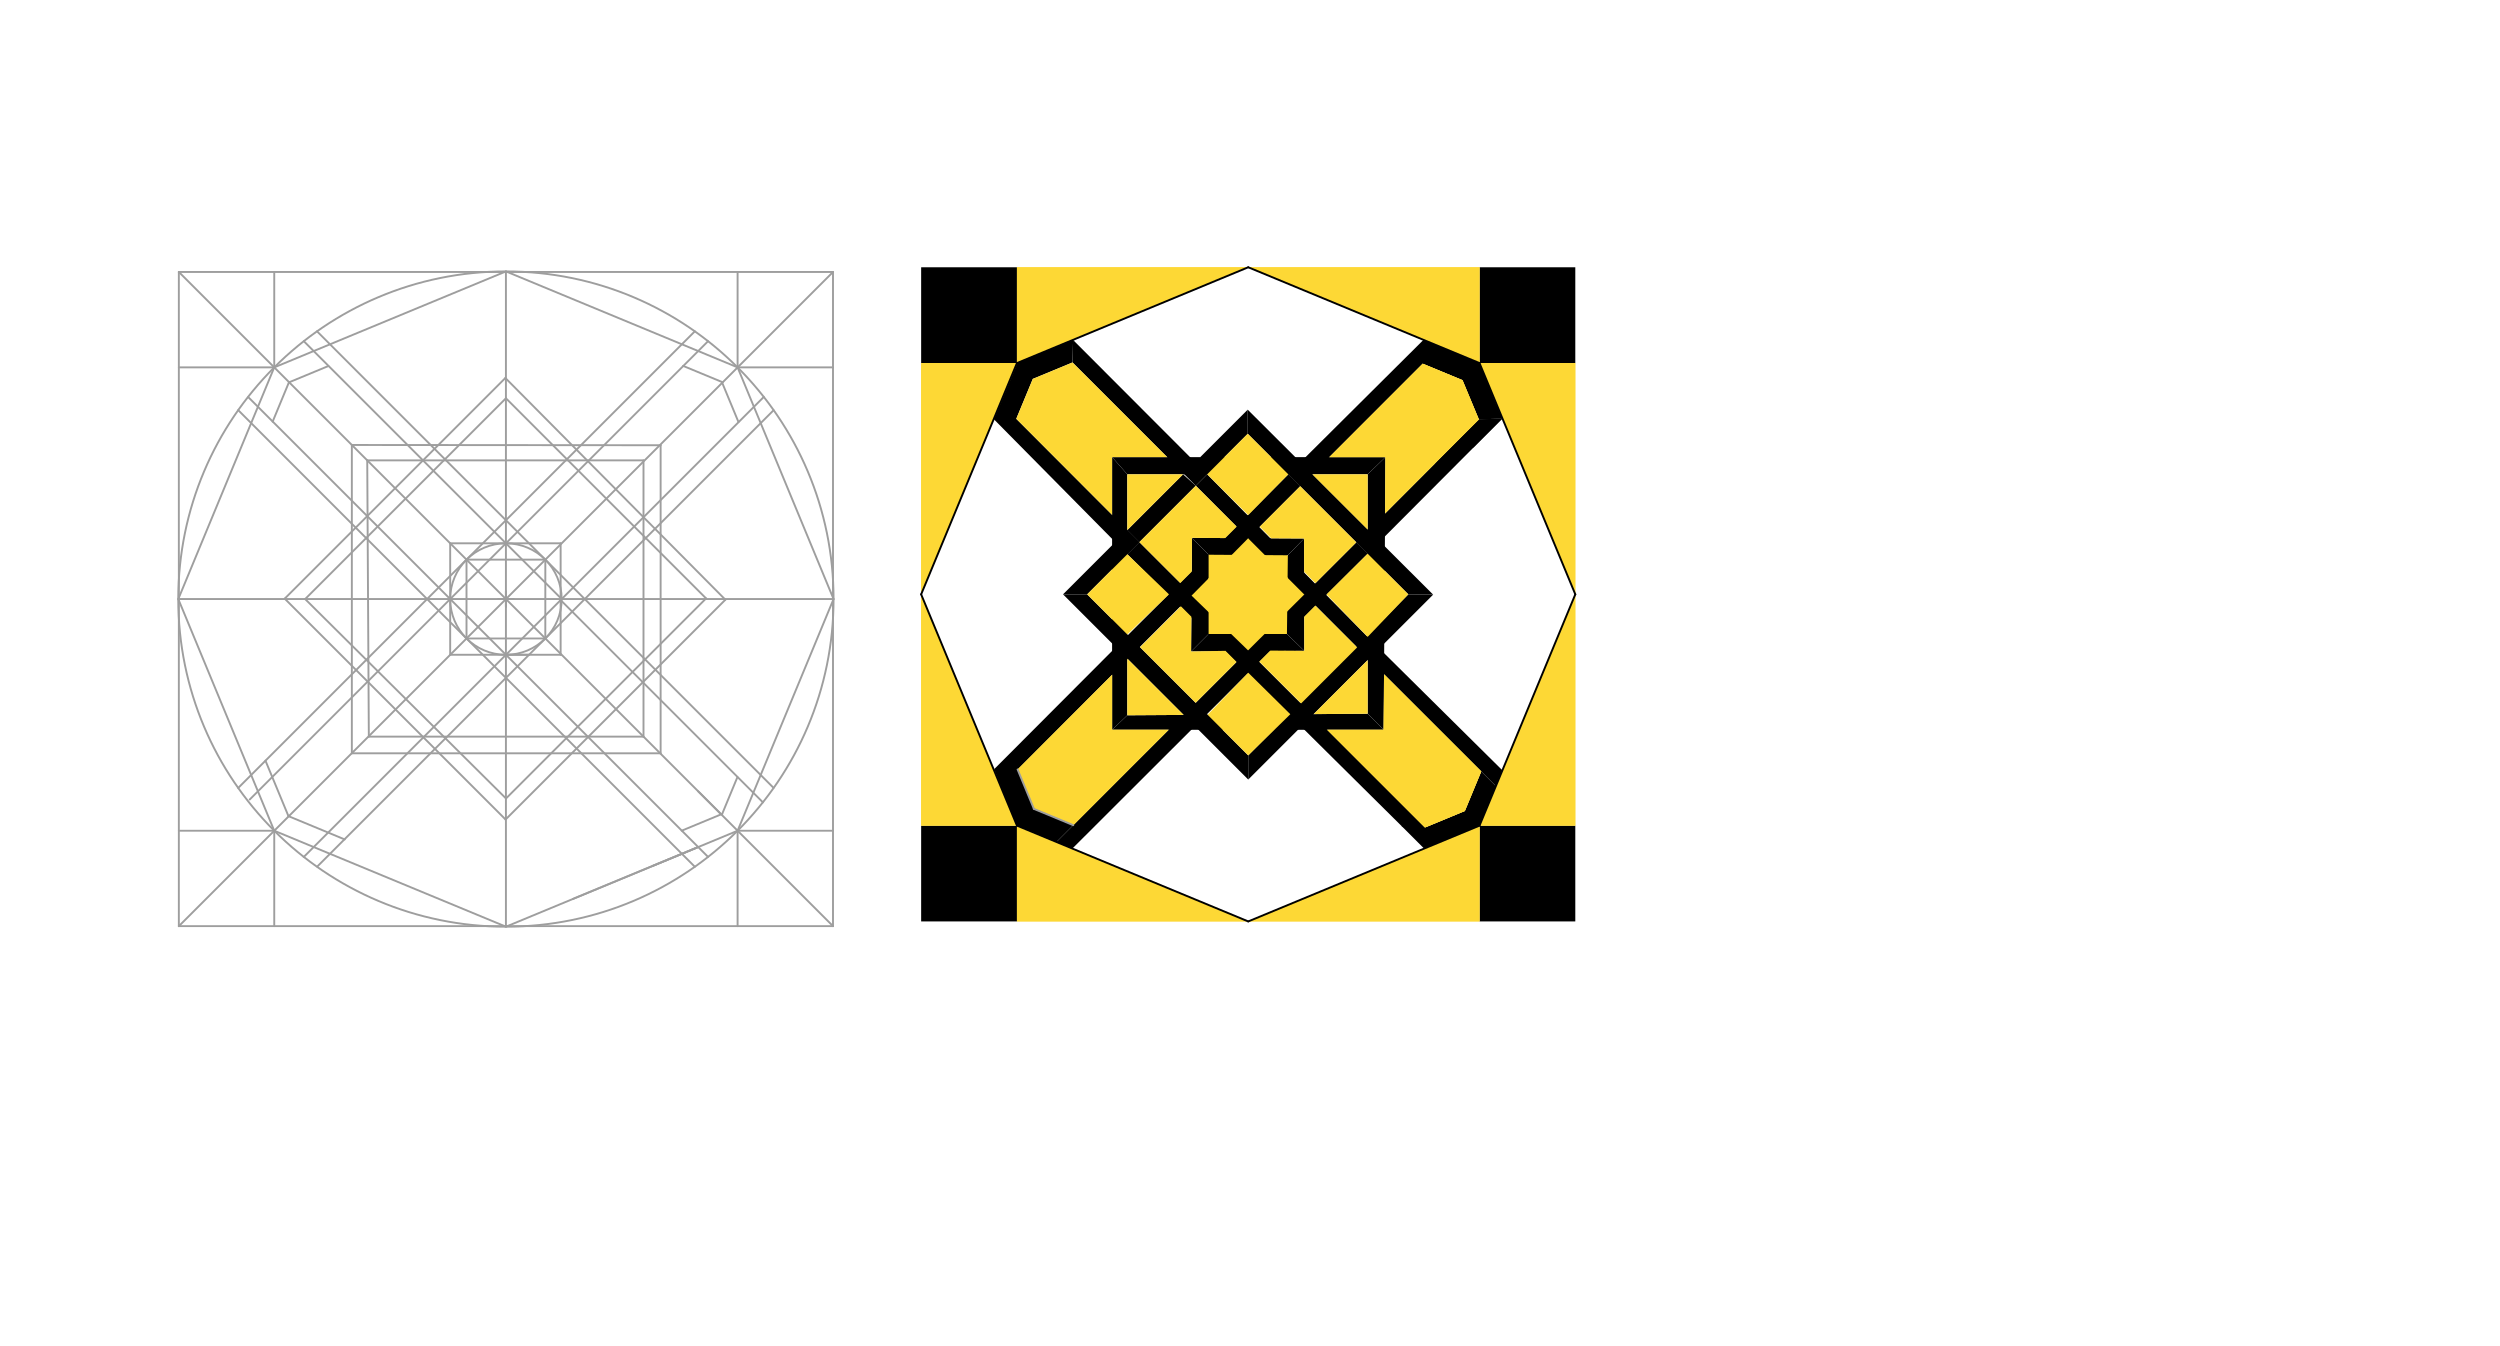 <svg xmlns="http://www.w3.org/2000/svg" class="svg--1it" height="100%" preserveAspectRatio="xMidYMid meet" viewBox="0 0 1300 700" width="100%"><defs><marker id="marker-arrow" markerHeight="16" markerUnits="userSpaceOnUse" markerWidth="24" orient="auto-start-reverse" refX="24" refY="4" viewBox="0 0 24 8"><path d="M 0 0 L 24 4 L 0 8 z" stroke="inherit"></path></marker></defs><g class="aux-layer--1FB"></g><g class="main-layer--3Vd"><g class="element--2qn"><g fill="#000000" opacity="1"><path d="M 649.079 267.856 L 649.079 267.856 L 586.603 330.332 Z" stroke="none"></path></g></g><g class="element--2qn"><g fill="#000000" opacity="1"><path d="M 520.185 209.634 L 528.815 188.799 L 558.006 176.783 L 557.695 188.477 L 537.059 197.025 L 528.461 217.781 L 592.474 281.923 L 592.474 281.923 L 586.194 288.203 L 516.746 217.937 Z" stroke="none"></path></g></g><g class="element--2qn"><g fill="#000000" opacity="1"><path d="M 558.006 176.783 L 627.747 246.65 L 621.807 252.589 L 557.695 188.477 Z" stroke="none"></path></g></g><g class="element--2qn"><g fill="#000000" opacity="1"><path d="M 615.187 246.65 L 586.194 275.643 L 592.474 281.923 L 621.807 252.589 L 621.807 252.589 L 621.807 252.589 L 615.187 246.65 Z" stroke="none"></path></g></g><g class="element--2qn"><g fill="#000000" opacity="1"><path d="M 624.139 237.698 L 648.81 213.027 L 648.825 225.572 L 627.747 246.65 L 624.139 237.698 Z" stroke="none"></path></g></g><g class="element--2qn"><g fill="#000000" opacity="1"><path d="M 648.81 213.027 L 745.24 309.207 L 732.316 309.063 L 648.825 225.572 L 648.81 213.027 Z" stroke="none"></path></g></g><g class="element--2qn"><g fill="#000000" opacity="1"><path d="M 745.24 309.207 L 649.079 405.368 L 649.079 392.808 L 732.316 309.063 L 732.316 309.063 L 745.24 309.207 Z" stroke="none"></path></g></g><g class="element--2qn"><g fill="#000000" opacity="1"><path d="M 649.079 405.368 L 552.774 309.063 L 565.334 309.063 L 649.079 392.808 L 649.079 392.808 L 649.079 405.368 Z" stroke="none"></path></g></g><g class="element--2qn"><g fill="#000000" opacity="1"><path d="M 552.774 309.063 L 586.194 275.643 L 592.474 281.923 L 565.334 309.063 L 552.774 309.063 Z" stroke="none"></path></g></g><g class="element--2qn"><g fill="#000000" opacity="1"><path d="M 578.291 237.698 L 720.444 237.698 L 711.18 246.65 L 586.194 246.65 L 578.291 237.698 Z" stroke="none"></path></g></g><g class="element--2qn"><g fill="#000000" opacity="1"><path d="M 578.291 379.487 L 578.291 237.698 L 586.194 246.65 L 586.194 371.948 L 578.291 379.487 Z" stroke="none"></path></g></g><g class="element--2qn"><g fill="#000000" opacity="1"><path d="M 586.194 371.948 L 711.18 371.143 L 719.502 379.487 L 578.291 379.487 L 586.194 371.948 Z" stroke="none"></path></g></g><g class="element--2qn"><g fill="#000000" opacity="1"><path d="M 719.502 379.487 L 720.444 237.698 L 711.18 246.65 L 711.18 371.143 L 719.502 379.487 Z" stroke="none"></path></g></g><g class="element--2qn"><g fill="#000000" opacity="1"><path d="M 740.205 176.73 L 669.903 246.65 L 669.903 246.65 L 676.096 252.843 L 748.631 180.309 L 740.205 176.73 Z" stroke="none"></path></g></g><g class="element--2qn"><g fill="#000000" opacity="1"><path d="M 739.82 189.126 L 760.465 197.677 L 769.013 218.128 L 781.268 217.609 L 777.739 209.54 L 769.343 188.799 L 740.205 176.73 L 739.82 189.126 Z" stroke="none"></path></g></g><g class="element--2qn"><g fill="#000000" opacity="1"><path d="M 781.268 217.609 L 711.18 287.927 L 705.266 282.013 L 769.013 218.128 L 781.268 217.609 Z" stroke="none"></path></g></g><g class="element--2qn"><g fill="#000000" opacity="1"><path d="M 769.013 218.128 L 781.268 217.609 L 766.236 232.642 L 745.937 241.343 L 745.937 241.343 L 745.937 241.343 L 769.013 218.128 Z" stroke="none"></path></g></g><g class="element--2qn"><g fill="#000000" opacity="1"><path d="M 719.694 350.627 L 770.237 401.17 L 777.851 408.785 L 781.251 400.578 L 711.18 331.183 L 719.694 350.627 Z" stroke="none"></path></g></g><g class="element--2qn"><g fill="#000000" opacity="1"><path d="M 748.684 437.884 L 592.474 281.923 L 586.194 288.203 L 729.043 429.763 L 748.684 437.884 Z" stroke="none"></path></g></g><g class="element--2qn"><g fill="#000000" opacity="1"><path d="M 740.468 441.188 L 769.343 429.327 L 777.851 408.785 L 770.237 401.17 L 770.237 401.17 L 761.728 421.712 L 741.069 430.269 L 723.793 424.513 L 741.069 430.269 L 740.468 441.188 Z" stroke="none"></path></g></g><g class="element--2qn"><g fill="#000000" opacity="1"><path d="M 557.666 441.212 L 711.18 287.927 L 705.266 282.013 L 558.081 429.096 L 549.363 437.838 L 549.363 437.838 L 559.7 442.606 Z" stroke="none"></path></g></g><g class="element--2qn"><g fill="#000000" opacity="1"><path d="M 748.684 437.884 L 740.468 441.188 L 728.793 429.513 L 741.069 430.269 L 748.684 437.884 Z" stroke="none"></path></g></g><g class="element--2qn"><g fill="#000000" opacity="1"><path d="M 627.747 246.65 L 711.18 331.183 L 705.714 336.648 L 621.807 252.589 L 621.807 252.589 L 621.807 252.589 L 627.747 246.65 Z" stroke="none"></path></g></g><g class="element--2qn"><g fill="#000000" opacity="1"><path d="M 669.903 246.65 L 516.949 399.986 L 520.444 408.891 L 528.815 429.327 L 549.363 437.838 L 558.081 429.096 L 537.602 420.54 L 529.165 400.17 L 676.096 252.843 Z" stroke="none"></path></g></g><g class="element--2qn"><g fill="#000000" opacity="1"><path d="M 619.368 338.774 L 619.856 279.696 L 628.475 288.46 L 628.475 329.667 L 619.368 338.774 Z" stroke="none"></path></g></g><g class="element--2qn"><g fill="#000000" opacity="1"><path d="M 619.368 338.774 L 678.229 338.443 L 669.211 329.667 L 628.475 329.667 L 619.368 338.774 Z" stroke="none"></path></g></g><g class="element--2qn"><g fill="#000000" opacity="1"><path d="M 678.229 338.443 L 678.118 280.024 L 669.682 288.738 L 669.211 329.667 L 678.229 338.443 Z" stroke="none"></path></g></g><g class="element--2qn"><g fill="#000000" opacity="1"><path d="M 669.682 288.738 L 628.475 288.46 L 619.856 279.696 L 678.118 280.024 L 669.682 288.738 Z" stroke="none"></path></g></g><g class="element--2qn"><g fill="#000000" opacity="1"><path d="M 528.815 188.799 L 479 188.799 L 479 138.984 L 528.815 138.984 L 528.815 188.799 Z" stroke="none"></path></g></g><g class="element--2qn"><g fill="#000000" opacity="1"><path d="M 769.343 188.799 L 769.343 138.984 L 769.343 138.984 L 819.157 138.984 L 819.157 188.799 L 769.343 188.799 Z" stroke="none"></path></g></g><g class="element--2qn"><g fill="#000000" opacity="1"><path d="M 769.343 429.327 L 819.157 429.327 L 819.157 429.327 L 819.157 479.142 L 769.343 479.142 L 769.343 429.327 Z" stroke="none"></path></g></g><g class="element--2qn"><g fill="#000000" opacity="1"><path d="M 528.815 479.142 L 479 479.142 L 479 429.327 L 528.815 429.327 L 528.815 479.142 Z" stroke="none"></path></g></g><g class="element--2qn"><g fill="#FDD835" opacity="1"><path d="M 628.475 329.667 L 628.475 288.46 L 669.682 288.738 L 669.211 329.667 L 628.475 329.667 Z" stroke="none"></path></g></g><g class="element--2qn"><g fill="#FDD835" opacity="1"><path d="M 619.608 309.728 L 649.014 279.926 L 649.014 279.926 L 678.216 309.15 L 649.001 338.201 L 619.608 309.728 Z" stroke="none"></path></g></g><g class="element--2qn"><g fill="#FDD835" opacity="1"><path d="M 565.334 309.063 L 586.194 288.203 L 607.872 309.063 L 586.194 329.923 L 565.334 309.063 Z" stroke="none"></path></g></g><g class="element--2qn"><g fill="#FDD835" opacity="1"><path d="M 627.747 246.65 L 648.825 225.572 L 669.903 246.65 L 649.079 267.856 L 627.747 246.65 Z" stroke="none"></path></g></g><g class="element--2qn"><g fill="#FDD835" opacity="1"><path d="M 711.18 287.927 L 732.316 309.063 L 711.18 331.183 L 689.775 309.102 L 711.18 287.927 Z" stroke="none"></path></g></g><g class="element--2qn"><g fill="#FDD835" opacity="1"><path d="M 649.079 349.799 L 670.96 371.402 L 649.079 392.808 L 627.95 371.679 L 649.079 349.799 Z" stroke="none"></path></g></g><g class="element--2qn"><g fill="#FDD835" opacity="1"><path d="M 683.123 371.324 L 711.18 343.267 L 711.18 371.143 L 683.123 371.324 Z" stroke="none"></path></g></g><g class="element--2qn"><g fill="#FDD835" opacity="1"><path d="M 615.471 371.76 L 586.194 371.948 L 586.194 342.483 L 615.471 371.76 Z" stroke="none"></path></g></g><g class="element--2qn"><g fill="#FDD835" opacity="1"><path d="M 586.194 275.643 L 586.194 246.65 L 615.187 246.65 L 586.194 275.643 Z" stroke="none"></path></g></g><g class="element--2qn"><g fill="#FDD835" opacity="1"><path d="M 676.096 252.843 L 705.266 282.013 L 684.015 303.265 L 678.151 297.321 L 678.118 280.024 L 660.989 279.928 L 655.041 273.899 L 676.096 252.843 Z" stroke="none"></path></g></g><g class="element--2qn"><g fill="#FDD835" opacity="1"><path d="M 592.474 281.923 L 621.807 252.589 L 643.077 273.858 L 637.142 279.793 L 619.856 279.696 L 619.711 297.224 L 613.743 303.192 L 592.474 281.923 Z" stroke="none"></path></g></g><g class="element--2qn"><g fill="#FDD835" opacity="1"><path d="M 654.839 344.039 L 676.581 365.781 L 705.714 336.648 L 683.972 314.905 L 678.195 320.683 L 678.229 338.443 L 660.581 338.297 L 660.581 338.297 L 660.581 338.297 L 660.581 338.297 L 654.839 344.039 Z" stroke="none"></path></g></g><g class="element--2qn"><g fill="#FDD835" opacity="1"><path d="M 592.803 336.533 L 614.072 315.263 L 614.072 315.263 L 619.517 320.708 L 619.368 338.774 L 637.237 338.428 L 643.005 344.196 L 621.736 365.465 L 592.803 336.533 Z" stroke="none"></path></g></g><g class="element--2qn"><g fill="#FDD835" opacity="1"><path d="M 578.291 267.74 L 528.461 217.781 L 537.059 197.025 L 557.695 188.477 L 606.916 237.698 L 578.291 237.698 L 578.291 267.74 Z" stroke="none"></path></g></g><g class="element--2qn"><g fill="#FDD835" opacity="1"><path d="M 682.433 246.65 L 711.18 246.65 L 711.18 275.397 L 682.433 246.65 Z" stroke="none"></path></g></g><g class="element--2qn"><g fill="#FDD835" opacity="1"></g></g><g class="element--2qn"><g fill="#FDD835" opacity="1"><path d="M 691.364 237.698 L 739.82 189.126 L 760.558 197.716 L 769.013 218.128 L 720.5 266.168 L 720.5 237.698 L 691.364 237.698 Z" stroke="none"></path></g></g><g class="element--2qn"><g fill="#FDD835" opacity="1"><path d="M 769.343 429.327 L 819.157 309.063 L 819.157 429.327 L 769.343 429.327 Z" stroke="none"></path></g></g><g class="element--2qn"><g fill="#FDD835" opacity="1"><path d="M 819.157 309.063 L 769.343 188.799 L 819.157 188.799 L 819.157 309.063 Z" stroke="none"></path></g></g><g class="element--2qn"><g fill="#FDD835" opacity="1"><path d="M 649.079 138.984 L 769.343 138.984 L 769.343 188.799 L 649.079 138.984 Z" stroke="none"></path></g></g><g class="element--2qn"><g fill="#FDD835" opacity="1"><path d="M 649.079 138.984 L 528.815 138.984 L 528.815 188.799 L 649.079 138.984 Z" stroke="none"></path></g></g><g class="element--2qn"><g fill="#FDD835" opacity="1"><path d="M 528.815 188.799 L 479 188.799 L 479 309.063 L 528.815 188.799 Z" stroke="none"></path></g></g><g class="element--2qn"><g fill="#FDD835" opacity="1"><path d="M 479 309.063 L 479 429.327 L 528.815 429.327 L 479 309.063 Z" stroke="none"></path></g></g><g class="element--2qn"><g fill="#FDD835" opacity="1"><path d="M 528.815 429.327 L 649.079 479.142 L 528.815 479.142 L 528.815 429.327 Z" stroke="none"></path></g></g><g class="element--2qn"><g fill="#FDD835" opacity="1"><path d="M 649.079 479.142 L 769.343 429.327 L 769.343 479.142 L 649.079 479.142 Z" stroke="none"></path></g></g><g class="element--2qn"><g fill="#FDD835" opacity="1"><path d="M 691.241 237.698 L 739.82 189.126 L 760.465 197.677 L 769.013 218.128 L 720.249 267.03 L 720.444 237.698 L 691.241 237.698 Z" stroke="none"></path></g></g><g class="element--2qn"><g fill="#FDD835" opacity="1"><path d="M 578.291 350.936 L 578.291 379.487 L 607.497 379.487 L 558.081 429.096 L 537.615 420.569 L 529.153 400.141 L 578.291 350.936 Z" stroke="none"></path></g></g><g class="element--2qn"><g fill="#FDD835" opacity="1"><path d="M 690.025 379.487 L 719.502 379.487 L 719.802 350.86 L 770.258 401.119 L 761.728 421.712 L 740.88 430.348 L 690.025 379.487 Z" stroke="none"></path></g></g><g class="element--2qn"><g fill="#FDD835" opacity="1"><path d="M 719.694 350.627 L 770.237 401.17 L 761.728 421.712 L 741.069 430.269 L 690.287 379.487 L 719.502 379.487 L 719.502 379.487 L 719.694 350.627 Z" stroke="none"></path></g></g><g class="element--2qn"><g fill="#FDD835" opacity="1"><path d="M 537.602 420.54 L 529.165 400.17 L 578.291 351.045 L 578.291 379.487 L 607.715 379.487 L 558.081 429.096 L 537.602 420.54 Z" stroke="none"></path></g></g><g class="element--2qn"><g fill="#FDD835" opacity="1"></g></g><g class="element--2qn"><g fill="#FDD835" opacity="1"><path d="M 479 429.327 L 479 309.063 L 528.815 429.327 L 479 429.327 Z" stroke="none"></path></g></g><g class="element--2qn"><g fill="#FDD835" opacity="1"><path d="M 528.815 429.327 L 649.079 479.142 L 528.815 479.142 L 528.815 429.327 Z" stroke="none"></path></g></g><g class="element--2qn"><g fill="#FDD835" opacity="1"><path d="M 649.079 479.142 L 769.343 429.327 L 769.343 479.142 L 649.079 479.142 Z" stroke="none"></path></g></g><g class="element--2qn"><g fill="#FDD835" opacity="1"><path d="M 769.343 429.327 L 819.157 309.063 L 819.157 429.327 L 769.343 429.327 Z" stroke="none"></path></g></g><g class="element--2qn"><g fill="#FDD835" opacity="1"><path d="M 769.343 188.799 L 769.343 188.799 L 819.157 309.063 L 819.157 188.799 L 769.343 188.799 Z" stroke="none"></path></g></g><g class="element--2qn"><g fill="#FDD835" opacity="1"><path d="M 769.343 188.799 L 649.079 138.984 L 769.343 138.984 L 769.343 188.799 Z" stroke="none"></path></g></g><g class="element--2qn"><g fill="#FDD835" opacity="1"><path d="M 649.079 138.984 L 528.815 138.984 L 528.815 188.799 L 649.079 138.984 Z" stroke="none"></path></g></g><g class="element--2qn"><g fill="#FDD835" opacity="1"><path d="M 528.815 188.799 L 479 188.799 L 479 309.063 L 530 186.606 Z" stroke="none"></path></g></g><g class="element--2qn"><g fill="#000000" opacity="1"><path d="M 609.167 252.339 L 620.667 244.839 L 620.667 244.839 L 609.167 252.339 Z" stroke="none"></path></g></g><g class="element--2qn"><line stroke="#9E9E9E" stroke-dasharray="none" stroke-linecap="round" stroke-width="1" x1="93" x2="433.157" y1="141.431" y2="141.431"></line></g><g class="element--2qn"><line stroke="#9E9E9E" stroke-dasharray="none" stroke-linecap="round" stroke-width="1" x1="93" x2="93" y1="141.431" y2="481.588"></line></g><g class="element--2qn"><line stroke="#9E9E9E" stroke-dasharray="none" stroke-linecap="round" stroke-width="1" x1="433.157" x2="433.157" y1="141.431" y2="481.588"></line></g><g class="element--2qn"><line stroke="#9E9E9E" stroke-dasharray="none" stroke-linecap="round" stroke-width="1" x1="93" x2="433.157" y1="481.588" y2="481.588"></line></g><g class="element--2qn"><line stroke="#9E9E9E" stroke-dasharray="none" stroke-linecap="round" stroke-width="1" x1="93" x2="433.157" y1="481.588" y2="141.431"></line></g><g class="element--2qn"><line stroke="#9E9E9E" stroke-dasharray="none" stroke-linecap="round" stroke-width="1" x1="433.157" x2="93" y1="481.588" y2="141.431"></line></g><g class="element--2qn"><g class="center--1s5"><line x1="259.079" y1="311.509" x2="267.079" y2="311.509" stroke="#9E9E9E" stroke-width="1" stroke-linecap="round"></line><line x1="263.079" y1="307.509" x2="263.079" y2="315.509" stroke="#9E9E9E" stroke-width="1" stroke-linecap="round"></line><circle class="hit--230" cx="263.079" cy="311.509" r="4" stroke="none" fill="transparent"></circle></g><circle cx="263.079" cy="311.509" fill="none" r="170.371" stroke="#9E9E9E" stroke-dasharray="none" stroke-width="1"></circle></g><g class="element--2qn"><line stroke="#9E9E9E" stroke-dasharray="none" stroke-linecap="round" stroke-width="1" x1="433.157" x2="93" y1="311.509" y2="311.509"></line></g><g class="element--2qn"><line stroke="#9E9E9E" stroke-dasharray="none" stroke-linecap="round" stroke-width="1" x1="263.079" x2="263.079" y1="141.431" y2="481.588"></line></g><g class="element--2qn"><g class="center--1s5"><line x1="259.079" y1="311.509" x2="267.079" y2="311.509" stroke="#9E9E9E" stroke-width="1" stroke-linecap="round"></line><line x1="263.079" y1="307.509" x2="263.079" y2="315.509" stroke="#9E9E9E" stroke-width="1" stroke-linecap="round"></line><circle class="hit--230" cx="263.079" cy="311.509" r="4" stroke="none" fill="transparent"></circle></g><circle cx="263.079" cy="311.509" fill="none" r="28.984" stroke="#9E9E9E" stroke-dasharray="none" stroke-width="1"></circle></g><g class="element--2qn"><line stroke="#9E9E9E" stroke-dasharray="none" stroke-linecap="round" stroke-width="1" x1="242.584" x2="242.584" y1="291.015" y2="332.004"></line></g><g class="element--2qn"><line stroke="#9E9E9E" stroke-dasharray="none" stroke-linecap="round" stroke-width="1" x1="242.584" x2="283.573" y1="332.004" y2="332.004"></line></g><g class="element--2qn"><line stroke="#9E9E9E" stroke-dasharray="none" stroke-linecap="round" stroke-width="1" x1="283.573" x2="283.56" y1="291.015" y2="332.004"></line></g><g class="element--2qn"><line stroke="#9E9E9E" stroke-dasharray="none" stroke-linecap="round" stroke-width="1" x1="283.573" x2="242.584" y1="291.015" y2="291.015"></line></g><g class="element--2qn"><line stroke="#9E9E9E" stroke-dasharray="none" stroke-linecap="round" stroke-width="1" x1="234.095" x2="263.079" y1="311.509" y2="282.526"></line></g><g class="element--2qn"><line stroke="#9E9E9E" stroke-dasharray="none" stroke-linecap="round" stroke-width="1" x1="263.079" x2="292.063" y1="282.526" y2="311.509"></line></g><g class="element--2qn"><line stroke="#9E9E9E" stroke-dasharray="none" stroke-linecap="round" stroke-width="1" x1="292.063" x2="263.079" y1="311.509" y2="340.493"></line></g><g class="element--2qn"><line stroke="#9E9E9E" stroke-dasharray="none" stroke-linecap="round" stroke-width="1" x1="263.079" x2="234.095" y1="340.493" y2="311.509"></line></g><g class="element--2qn"><line stroke="#9E9E9E" stroke-dasharray="none" stroke-linecap="round" stroke-width="1" x1="242.584" x2="361.313" y1="291.015" y2="172.286"></line></g><g class="element--2qn"><line stroke="#9E9E9E" stroke-dasharray="none" stroke-linecap="round" stroke-width="1" x1="242.584" x2="123.861" y1="291.015" y2="409.738"></line></g><g class="element--2qn"><line stroke="#9E9E9E" stroke-dasharray="none" stroke-linecap="round" stroke-width="1" x1="283.56" x2="164.924" y1="332.017" y2="450.653"></line></g><g class="element--2qn"><line stroke="#9E9E9E" stroke-dasharray="none" stroke-linecap="round" stroke-width="1" x1="283.561" x2="402.251" y1="332.016" y2="213.326"></line></g><g class="element--2qn"><line stroke="#9E9E9E" stroke-dasharray="none" stroke-linecap="round" stroke-width="1" x1="283.573" x2="164.835" y1="291.015" y2="172.276"></line></g><g class="element--2qn"><line stroke="#9E9E9E" stroke-dasharray="none" stroke-linecap="round" stroke-width="1" x1="242.584" x2="123.867" y1="332.004" y2="213.287"></line></g><g class="element--2qn"><line stroke="#9E9E9E" stroke-dasharray="none" stroke-linecap="round" stroke-width="1" x1="242.584" x2="361.291" y1="332.004" y2="450.711"></line></g><g class="element--2qn"><line stroke="#9E9E9E" stroke-dasharray="none" stroke-linecap="round" stroke-width="1" x1="283.573" x2="402.251" y1="291.015" y2="409.692"></line></g><g class="element--2qn"><line stroke="#9E9E9E" stroke-dasharray="none" stroke-linecap="round" stroke-width="1" x1="142.608" x2="92.708" y1="191.039" y2="311.509"></line></g><g class="element--2qn"><line stroke="#9E9E9E" stroke-dasharray="none" stroke-linecap="round" stroke-width="1" x1="92.708" x2="142.608" y1="311.509" y2="431.98"></line></g><g class="element--2qn"><line stroke="#9E9E9E" stroke-dasharray="none" stroke-linecap="round" stroke-width="1" x1="142.608" x2="263.079" y1="431.98" y2="481.88"></line></g><g class="element--2qn"><line stroke="#9E9E9E" stroke-dasharray="none" stroke-linecap="round" stroke-width="1" x1="263.079" x2="383.549" y1="481.88" y2="431.98"></line></g><g class="element--2qn"><line stroke="#9E9E9E" stroke-dasharray="none" stroke-linecap="round" stroke-width="1" x1="383.549" x2="433.45" y1="431.98" y2="311.509"></line></g><g class="element--2qn"><line stroke="#9E9E9E" stroke-dasharray="none" stroke-linecap="round" stroke-width="1" x1="433.45" x2="383.549" y1="311.509" y2="191.039"></line></g><g class="element--2qn"><line stroke="#9E9E9E" stroke-dasharray="none" stroke-linecap="round" stroke-width="1" x1="383.549" x2="263.079" y1="191.039" y2="141.138"></line></g><g class="element--2qn"><line stroke="#9E9E9E" stroke-dasharray="none" stroke-linecap="round" stroke-width="1" x1="263.079" x2="142.608" y1="141.138" y2="191.039"></line></g><g class="element--2qn"><line stroke="#9E9E9E" stroke-dasharray="none" stroke-linecap="round" stroke-width="1" x1="263.079" x2="291.781" y1="340.493" y2="340.493"></line></g><g class="element--2qn"><line stroke="#9E9E9E" stroke-dasharray="none" stroke-linecap="round" stroke-width="1" x1="275.084" x2="234.297" y1="340.493" y2="340.493"></line></g><g class="element--2qn"><line stroke="#9E9E9E" stroke-dasharray="none" stroke-linecap="round" stroke-width="1" x1="263.079" x2="291.531" y1="282.526" y2="282.526"></line></g><g class="element--2qn"><line stroke="#9E9E9E" stroke-dasharray="none" stroke-linecap="round" stroke-width="1" x1="263.079" x2="234.047" y1="282.526" y2="282.526"></line></g><g class="element--2qn"><line stroke="#9E9E9E" stroke-dasharray="none" stroke-linecap="round" stroke-width="1" x1="234.095" x2="234.095" y1="282.526" y2="340.493"></line></g><g class="element--2qn"><line stroke="#9E9E9E" stroke-dasharray="none" stroke-linecap="round" stroke-width="1" x1="291.531" x2="291.531" y1="282.526" y2="340.493"></line></g><g class="element--2qn"><line stroke="#9E9E9E" stroke-dasharray="none" stroke-linecap="round" stroke-width="1" x1="263.079" x2="157.99" y1="282.526" y2="177.437"></line></g><g class="element--2qn"><line stroke="#9E9E9E" stroke-dasharray="none" stroke-linecap="round" stroke-width="1" x1="234.095" x2="129.081" y1="311.509" y2="206.496"></line></g><g class="element--2qn"><line stroke="#9E9E9E" stroke-dasharray="none" stroke-linecap="round" stroke-width="1" x1="291.531" x2="397.165" y1="312.041" y2="206.407"></line></g><g class="element--2qn"><line stroke="#9E9E9E" stroke-dasharray="none" stroke-linecap="round" stroke-width="1" x1="263.079" x2="368.174" y1="282.526" y2="177.431"></line></g><g class="element--2qn"><line stroke="#9E9E9E" stroke-dasharray="none" stroke-linecap="round" stroke-width="1" x1="291.531" x2="396.705" y1="312.041" y2="417.215"></line></g><g class="element--2qn"><line stroke="#9E9E9E" stroke-dasharray="none" stroke-linecap="round" stroke-width="1" x1="263.079" x2="368.169" y1="340.493" y2="445.584"></line></g><g class="element--2qn"><line stroke="#9E9E9E" stroke-dasharray="none" stroke-linecap="round" stroke-width="1" x1="234.095" x2="129.872" y1="311.509" y2="415.732"></line></g><g class="element--2qn"><line stroke="#9E9E9E" stroke-dasharray="none" stroke-linecap="round" stroke-width="1" x1="263.079" x2="157.958" y1="340.493" y2="445.614"></line></g><g class="element--2qn"><line stroke="#9E9E9E" stroke-dasharray="none" stroke-linecap="round" stroke-width="1" x1="142.608" x2="142.608" y1="431.98" y2="481.588"></line></g><g class="element--2qn"><line stroke="#9E9E9E" stroke-dasharray="none" stroke-linecap="round" stroke-width="1" x1="142.608" x2="93" y1="431.98" y2="431.98"></line></g><g class="element--2qn"><line stroke="#9E9E9E" stroke-dasharray="none" stroke-linecap="round" stroke-width="1" x1="383.549" x2="383.549" y1="431.98" y2="481.588"></line></g><g class="element--2qn"><line stroke="#9E9E9E" stroke-dasharray="none" stroke-linecap="round" stroke-width="1" x1="383.549" x2="433.157" y1="431.98" y2="431.98"></line></g><g class="element--2qn"><line stroke="#9E9E9E" stroke-dasharray="none" stroke-linecap="round" stroke-width="1" x1="383.549" x2="383.549" y1="191.039" y2="141.431"></line></g><g class="element--2qn"><line stroke="#9E9E9E" stroke-dasharray="none" stroke-linecap="round" stroke-width="1" x1="383.549" x2="433.157" y1="191.039" y2="191.039"></line></g><g class="element--2qn"><line stroke="#9E9E9E" stroke-dasharray="none" stroke-linecap="round" stroke-width="1" x1="142.608" x2="142.608" y1="191.039" y2="141.431"></line></g><g class="element--2qn"><line stroke="#9E9E9E" stroke-dasharray="none" stroke-linecap="round" stroke-width="1" x1="142.608" x2="93" y1="191.039" y2="191.039"></line></g><g class="element--2qn"><line stroke="#9E9E9E" stroke-dasharray="none" stroke-linecap="round" stroke-width="1" x1="343.527" x2="343.527" y1="391.721" y2="231.523"></line></g><g class="element--2qn"><line stroke="#9E9E9E" stroke-dasharray="none" stroke-linecap="round" stroke-width="1" x1="343.527" x2="182.958" y1="391.721" y2="391.721"></line></g><g class="element--2qn"><line stroke="#9E9E9E" stroke-dasharray="none" stroke-linecap="round" stroke-width="1" x1="182.958" x2="182.958" y1="391.721" y2="231.326"></line></g><g class="element--2qn"><line stroke="#9E9E9E" stroke-dasharray="none" stroke-linecap="round" stroke-width="1" x1="182.958" x2="343.527" y1="231.389" y2="231.523"></line></g><g class="element--2qn"><line stroke="#9E9E9E" stroke-dasharray="none" stroke-linecap="round" stroke-width="1" x1="190.964" x2="334.622" y1="239.394" y2="239.394"></line></g><g class="element--2qn"><line stroke="#9E9E9E" stroke-dasharray="none" stroke-linecap="round" stroke-width="1" x1="334.622" x2="334.622" y1="239.394" y2="383.18"></line></g><g class="element--2qn"><line stroke="#9E9E9E" stroke-dasharray="none" stroke-linecap="round" stroke-width="1" x1="334.622" x2="191.793" y1="383.052" y2="383.052"></line></g><g class="element--2qn"><line stroke="#9E9E9E" stroke-dasharray="none" stroke-linecap="round" stroke-width="1" x1="191.793" x2="190.964" y1="383.052" y2="239.394"></line></g><g class="element--2qn"><line stroke="#9E9E9E" stroke-dasharray="none" stroke-linecap="round" stroke-width="1" x1="219.947" x2="148.042" y1="239.394" y2="311.3"></line></g><g class="element--2qn"><line stroke="#9E9E9E" stroke-dasharray="none" stroke-linecap="round" stroke-width="1" x1="219.947" x2="262.79" y1="239.394" y2="196.552"></line></g><g class="element--2qn"><line stroke="#9E9E9E" stroke-dasharray="none" stroke-linecap="round" stroke-width="1" x1="148.042" x2="262.893" y1="311.3" y2="426.151"></line></g><g class="element--2qn"><line stroke="#9E9E9E" stroke-dasharray="none" stroke-linecap="round" stroke-width="1" x1="262.893" x2="377.193" y1="426.151" y2="311.85"></line></g><g class="element--2qn"><line stroke="#9E9E9E" stroke-dasharray="none" stroke-linecap="round" stroke-width="1" x1="262.79" x2="377.193" y1="196.552" y2="311.85"></line></g><g class="element--2qn"><line stroke="#9E9E9E" stroke-dasharray="none" stroke-linecap="round" stroke-width="1" x1="158.667" x2="263.082" y1="311.509" y2="207.094"></line></g><g class="element--2qn"><line stroke="#9E9E9E" stroke-dasharray="none" stroke-linecap="round" stroke-width="1" x1="263.079" x2="367.159" y1="207.097" y2="311.177"></line></g><g class="element--2qn"><line stroke="#9E9E9E" stroke-dasharray="none" stroke-linecap="round" stroke-width="1" x1="367.159" x2="263.122" y1="311.177" y2="415.214"></line></g><g class="element--2qn"><line stroke="#9E9E9E" stroke-dasharray="none" stroke-linecap="round" stroke-width="1" x1="158.667" x2="263.122" y1="311.509" y2="415.214"></line></g><g class="element--2qn"><line stroke="#9E9E9E" stroke-dasharray="none" stroke-linecap="round" stroke-width="1" x1="138.044" x2="149.994" y1="395.543" y2="424.393"></line></g><g class="element--2qn"><line stroke="#9E9E9E" stroke-dasharray="none" stroke-linecap="round" stroke-width="1" x1="149.994" x2="179.232" y1="424.393" y2="436.504"></line></g><g class="element--2qn"><line stroke="#9E9E9E" stroke-dasharray="none" stroke-linecap="round" stroke-width="1" x1="339.328" x2="362.523" y1="450.297" y2="440.689"></line></g><g class="element--2qn"><line stroke="#9E9E9E" stroke-dasharray="none" stroke-linecap="round" stroke-width="1" x1="297.896" x2="362.637" y1="467.459" y2="440.642"></line></g><g class="element--2qn"><line stroke="#000000" stroke-dasharray="none" stroke-linecap="round" stroke-width="1" x1="528.815" x2="479" y1="188.799" y2="309.063"></line></g><g class="element--2qn"><line stroke="#000000" stroke-dasharray="none" stroke-linecap="round" stroke-width="1" x1="479" x2="528.815" y1="309.063" y2="429.327"></line></g><g class="element--2qn"><line stroke="#000000" stroke-dasharray="none" stroke-linecap="round" stroke-width="1" x1="528.815" x2="649.079" y1="429.327" y2="479.142"></line></g><g class="element--2qn"><line stroke="#000000" stroke-dasharray="none" stroke-linecap="round" stroke-width="1" x1="649.079" x2="769.343" y1="479.142" y2="429.327"></line></g><g class="element--2qn"><line stroke="#000000" stroke-dasharray="none" stroke-linecap="round" stroke-width="1" x1="769.343" x2="819.157" y1="429.327" y2="309.063"></line></g><g class="element--2qn"><line stroke="#000000" stroke-dasharray="none" stroke-linecap="round" stroke-width="1" x1="819.157" x2="769.343" y1="309.063" y2="188.799"></line></g><g class="element--2qn"><line stroke="#9E9E9E" stroke-dasharray="none" stroke-linecap="round" stroke-width="1" x1="374.287" x2="363.037" y1="422.717" y2="411.467"></line></g><g class="element--2qn"><line stroke="#9E9E9E" stroke-dasharray="none" stroke-linecap="round" stroke-width="1" x1="383.461" x2="375.533" y1="404.095" y2="423.234"></line></g><g class="element--2qn"><line stroke="#9E9E9E" stroke-dasharray="none" stroke-linecap="round" stroke-width="1" x1="375.533" x2="354.479" y1="423.234" y2="431.954"></line></g><g class="element--2qn"><line stroke="#9E9E9E" stroke-dasharray="none" stroke-linecap="round" stroke-width="1" x1="355.247" x2="375.732" y1="190.282" y2="198.767"></line></g><g class="element--2qn"><line stroke="#9E9E9E" stroke-dasharray="none" stroke-linecap="round" stroke-width="1" x1="383.995" x2="375.475" y1="219.443" y2="198.874"></line></g><g class="element--2qn"><line stroke="#9E9E9E" stroke-dasharray="none" stroke-linecap="round" stroke-width="1" x1="141.773" x2="150.237" y1="219.261" y2="198.828"></line></g><g class="element--2qn"><line stroke="#9E9E9E" stroke-dasharray="none" stroke-linecap="round" stroke-width="1" x1="150.237" x2="170.765" y1="198.828" y2="190.325"></line></g><g class="element--2qn"><line stroke="#000000" stroke-dasharray="none" stroke-linecap="round" stroke-width="1" x1="528.815" x2="649.079" y1="188.799" y2="138.984"></line></g><g class="element--2qn"><line stroke="#000000" stroke-dasharray="none" stroke-linecap="round" stroke-width="1" x1="649.079" x2="769.343" y1="138.984" y2="188.799"></line></g><g class="element--2qn"><line stroke="#9E9E9E" stroke-dasharray="none" stroke-linecap="round" stroke-width="1" x1="558.081" x2="537.554" y1="429.096" y2="420.594"></line></g><g class="element--2qn"><line stroke="#9E9E9E" stroke-dasharray="none" stroke-linecap="round" stroke-width="1" x1="529.153" x2="537.615" y1="400.141" y2="420.569"></line></g></g><g class="snaps-layer--2PT"></g><g class="temp-layer--rAP"></g></svg>